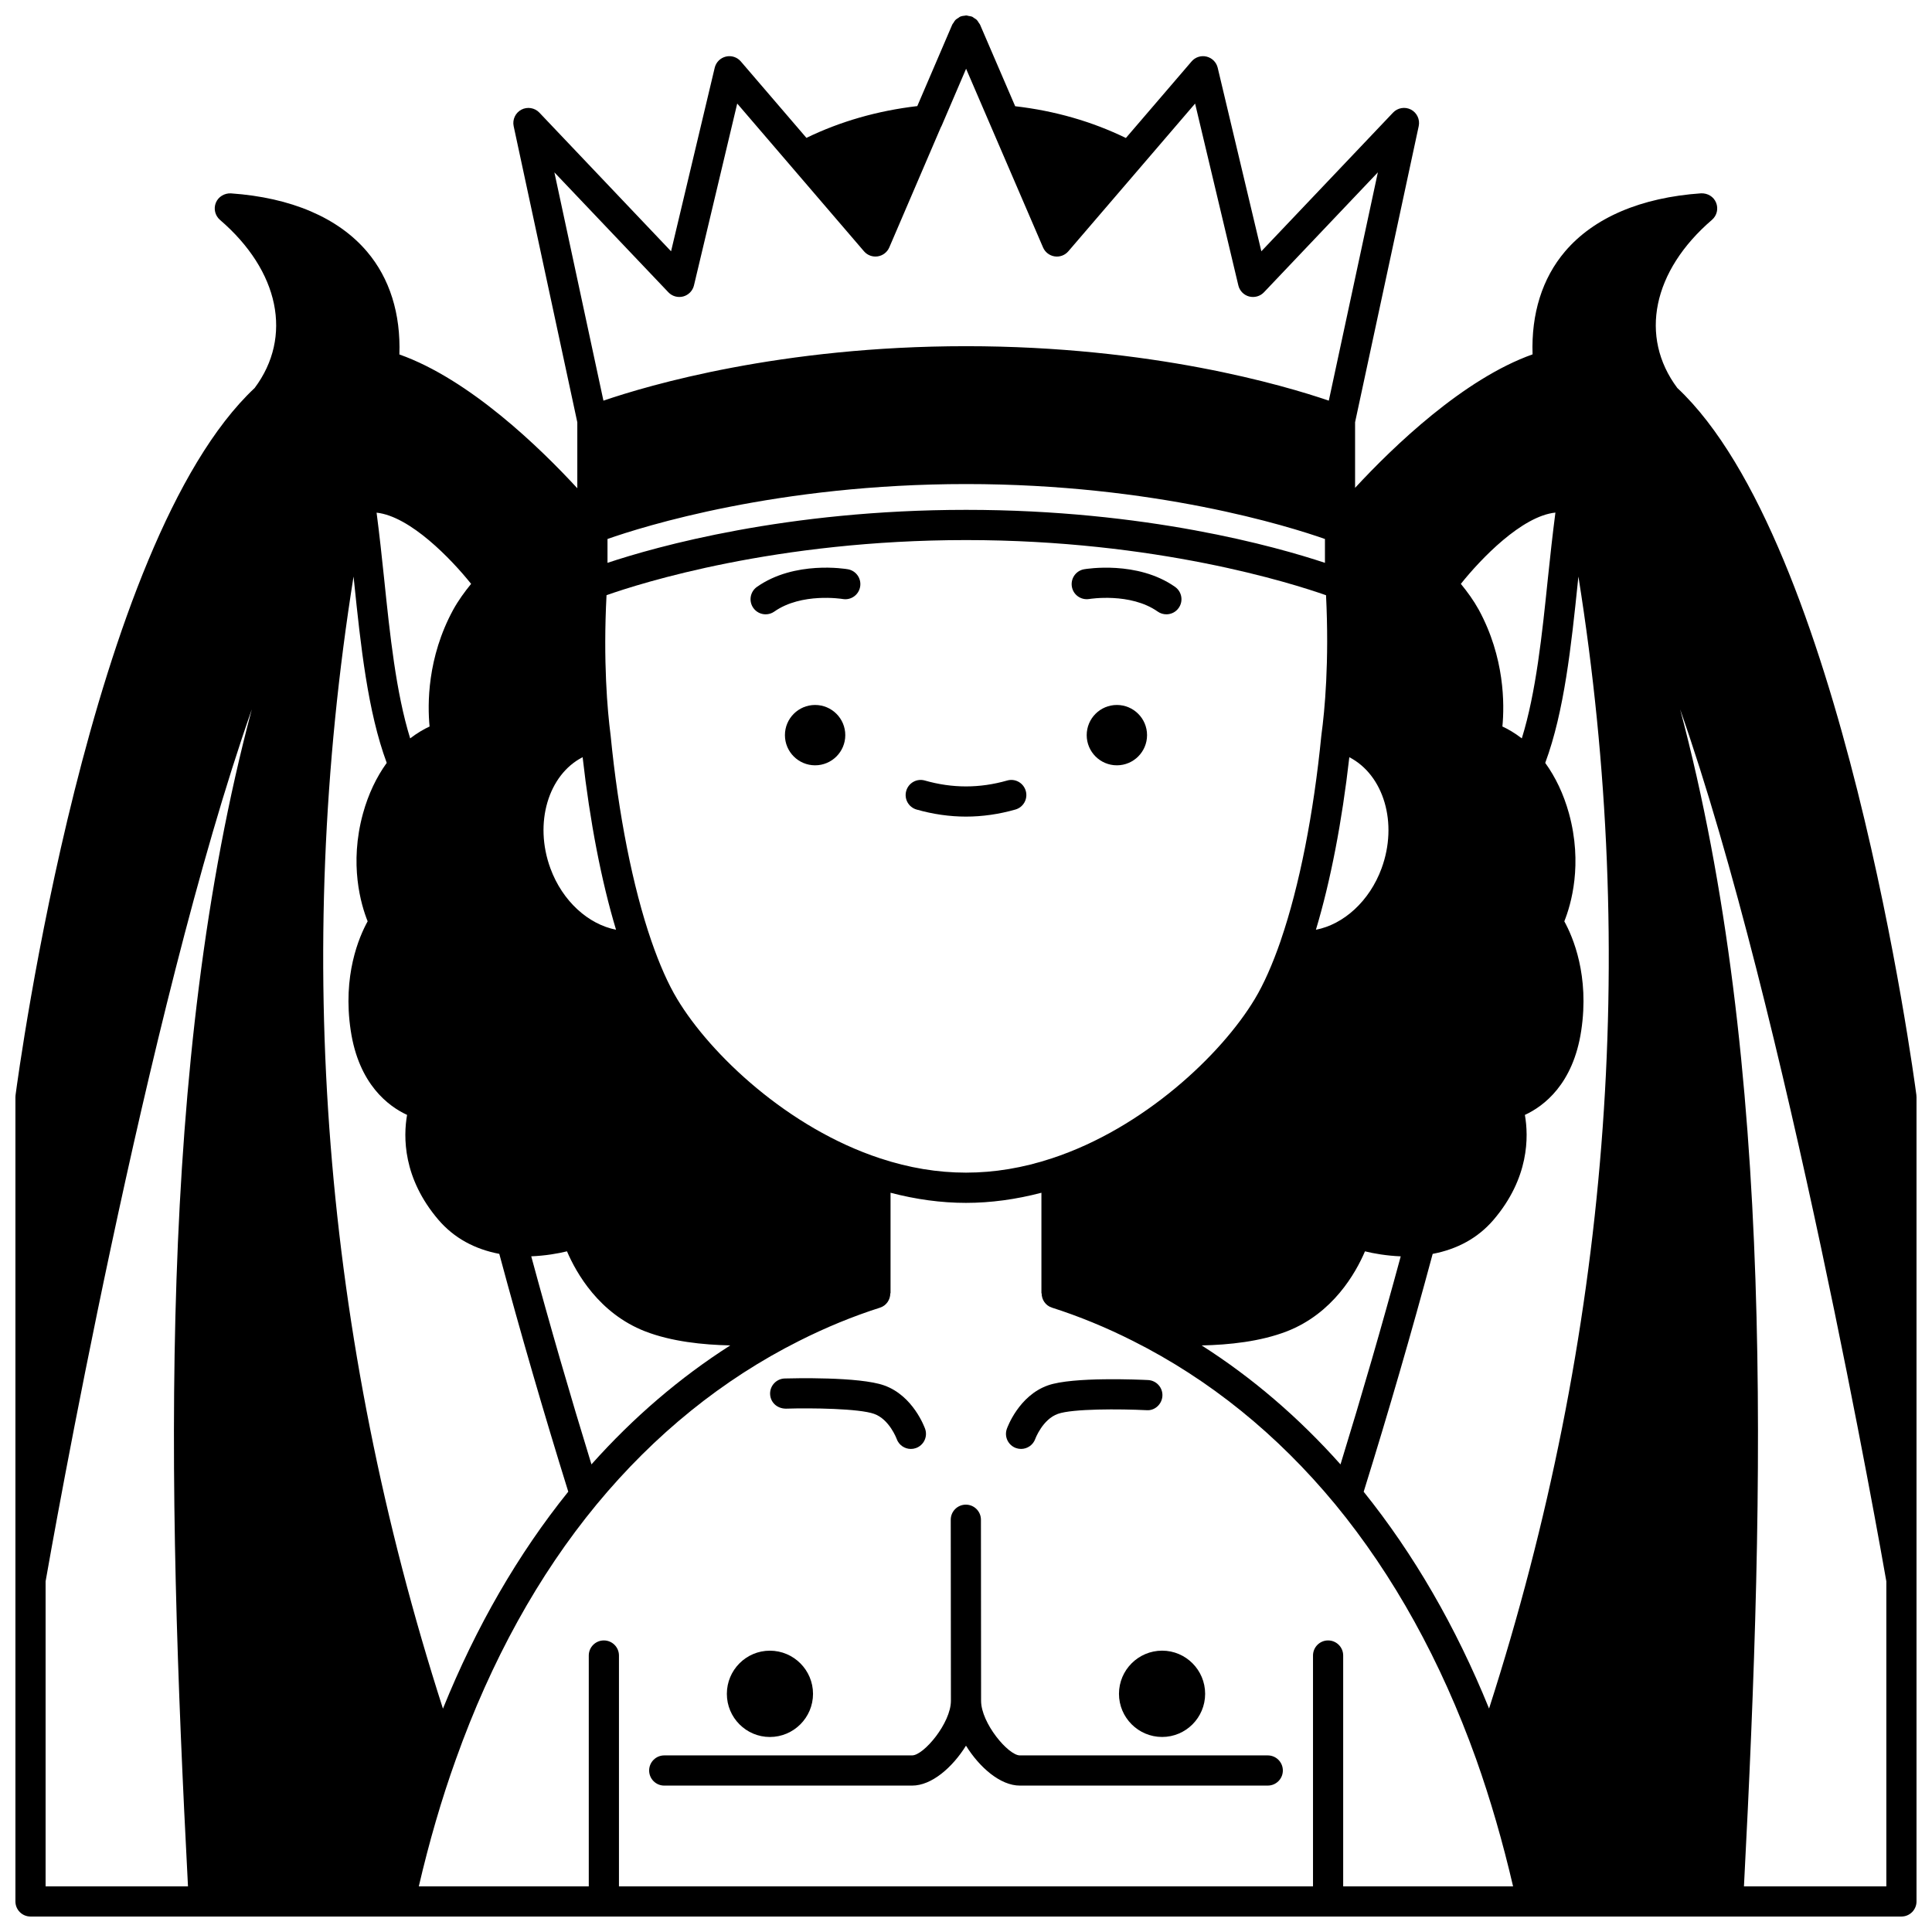 <?xml version="1.0" encoding="UTF-8"?>
<!-- Uploaded to: SVG Repo, www.svgrepo.com, Generator: SVG Repo Mixer Tools -->
<svg width="800px" height="800px" version="1.1" viewBox="144 144 512 512" xmlns="http://www.w3.org/2000/svg">
 <defs>
  <clipPath id="a">
   <path d="m148.09 148.09h503.81v503.81h-503.81z"/>
  </clipPath>
 </defs>
 <path d="m447.98 338.82c0 4.414-3.582 7.996-7.996 7.996-4.418 0-7.996-3.582-7.996-7.996 0-4.418 3.578-7.996 7.996-7.996 4.414 0 7.996 3.578 7.996 7.996"/>
 <path d="m368.01 338.82c0 4.414-3.582 7.996-8 7.996-4.414 0-7.996-3.582-7.996-7.996 0-4.418 3.582-7.996 7.996-7.996 4.418 0 8 3.578 8 7.996"/>
 <path d="m432.67 302.74c0.105-0.016 10.879-1.77 18.133 3.332 0.699 0.492 1.5 0.727 2.297 0.727 1.254 0 2.5-0.586 3.273-1.699 1.273-1.809 0.836-4.297-0.973-5.574-9.996-7.023-23.527-4.762-24.098-4.668-2.172 0.379-3.617 2.441-3.246 4.617 0.367 2.168 2.406 3.621 4.613 3.266z"/>
 <path d="m368.7 294.86c-0.574-0.102-14.105-2.363-24.098 4.668-1.809 1.273-2.242 3.762-0.973 5.574 0.781 1.109 2.016 1.699 3.273 1.699 0.797 0 1.594-0.234 2.297-0.727 7.203-5.074 17.875-3.371 18.129-3.332 2.18 0.383 4.242-1.078 4.617-3.25 0.383-2.18-1.07-4.25-3.246-4.633z"/>
 <path d="m415.84 353.6c-0.605-2.129-2.812-3.371-4.941-2.75-7.293 2.078-14.508 2.078-21.801 0-2.133-0.621-4.336 0.625-4.941 2.75s0.629 4.336 2.75 4.938c4.363 1.242 8.766 1.871 13.09 1.871 4.328 0 8.73-0.629 13.09-1.871 2.125-0.602 3.359-2.809 2.754-4.938z"/>
 <g clip-path="url(#a)">
  <path d="m651.87 434.26c-0.789-5.984-19.742-146.59-63.371-187.45-10.141-13.562-6.551-31.027 9.191-44.551 1.309-1.125 1.746-2.957 1.09-4.555-0.656-1.594-2.211-2.527-3.977-2.473-15.957 1.109-28.426 6.438-36.059 15.414-6.047 7.109-8.965 16.496-8.598 27.266-18.262 6.481-36.836 24.348-47.035 35.375v-17.387l16.863-78.473c0.375-1.75-0.457-3.539-2.043-4.379-1.578-0.82-3.527-0.504-4.758 0.797l-34.902 36.75-11.566-48.637c-0.348-1.461-1.488-2.602-2.945-2.957-1.453-0.359-3 0.137-3.977 1.281l-17.41 20.289c-8.965-4.363-18.797-7.199-29.34-8.418l-9.32-21.645c-0.074-0.18-0.219-0.301-0.32-0.461-0.164-0.273-0.312-0.547-0.539-0.777-0.215-0.211-0.48-0.348-0.73-0.504-0.176-0.113-0.309-0.266-0.508-0.348-0.02-0.008-0.039-0.004-0.059-0.012-0.27-0.109-0.559-0.129-0.844-0.176-0.234-0.051-0.461-0.137-0.691-0.137-0.109 0-0.215 0.051-0.324 0.059-0.406 0.035-0.812 0.094-1.188 0.246-0.016 0.008-0.035 0.004-0.051 0.012-0.184 0.078-0.309 0.223-0.473 0.328-0.27 0.164-0.539 0.309-0.766 0.531-0.223 0.223-0.367 0.5-0.527 0.766-0.105 0.164-0.246 0.289-0.328 0.473l-9.27 21.605c-10.586 1.242-20.43 4.078-29.383 8.422l-17.383-20.254c-0.98-1.145-2.516-1.641-3.977-1.281-1.461 0.355-2.598 1.5-2.945 2.957l-11.566 48.637-34.902-36.75c-1.234-1.297-3.18-1.613-4.766-0.785-1.582 0.84-2.418 2.629-2.043 4.379l16.867 78.473v17.484c-9.875-10.727-28.602-28.895-47.152-35.461 0.371-10.777-2.547-20.164-8.598-27.277-7.633-8.977-20.102-14.305-36.059-15.414-1.688-0.074-3.324 0.879-3.977 2.473-0.656 1.59-0.211 3.426 1.09 4.555 15.742 13.523 19.332 30.988 9.191 44.551-43.629 40.852-62.582 181.45-63.371 187.43-0.02 0.176-0.031 0.352-0.031 0.527v213.12c0 2.211 1.793 4 4 4h495.81c2.207 0 4-1.789 4-4v-213.12c-0.004-0.176-0.016-0.352-0.035-0.527zm-155.91 144.47c-2.207 0-4 1.789-4 4v61.176h-183.93v-61.176c0-2.211-1.793-4-4-4-2.207 0-4 1.789-4 4v61.176h-45.043c2.731-11.734 6.016-23.086 9.859-33.762 9.301-26.059 21.836-48.75 37.262-67.449 15.371-18.59 33.406-33.164 53.621-43.32 7.086-3.578 14.32-6.551 21.484-8.832 1.699-0.543 2.727-2.121 2.727-3.812l0.062-0.004v-26.637c6.707 1.758 13.41 2.684 19.992 2.684s13.285-0.926 19.992-2.684v26.633h0.055c0 1.695 1.027 3.266 2.727 3.812 7.164 2.281 14.398 5.254 21.492 8.836 20.203 10.152 38.242 24.727 53.605 43.312 15.449 18.777 28 41.477 37.305 67.449 3.824 10.75 7.094 22.105 9.809 33.766h-45.023v-61.176c0-2.207-1.793-3.992-4-3.992zm-227.11-280c-1.754 2.148-3.391 4.402-4.754 6.871-6.891 12.668-6.82 25.055-6.254 30.934-1.461 0.66-3.246 1.691-5.144 3.144-3.762-12.16-5.363-27.465-6.902-42.352-0.602-5.805-1.25-11.715-1.996-17.469 8.898 0.961 19.773 12.273 25.051 18.871zm21.02 75.41c-4.434-12.051-0.535-24.848 8.535-29.477 1.922 17.035 4.984 32.91 8.852 45.723-7.332-1.43-14.188-7.551-17.387-16.246zm15.125-87.305c9.375-3.293 45.074-14.555 95.043-14.555 49.977 0 85.68 11.25 95.086 14.559v6.32c-12.879-4.285-47.426-14.043-95.086-14.043-47.625 0-82.164 9.754-95.043 14.043zm196.59 57.836c9.09 4.684 12.965 17.445 8.539 29.469-3.199 8.695-10.055 14.84-17.395 16.254 3.863-12.805 6.926-28.688 8.855-45.723zm45.711-4.992c-1.895-1.457-3.688-2.488-5.144-3.148 0.562-5.883 0.629-18.27-6.269-30.957-1.359-2.453-2.992-4.707-4.742-6.844 5.277-6.613 16.148-17.969 25.059-18.891-0.746 5.762-1.398 11.68-2 17.488-1.535 14.887-3.133 30.191-6.902 42.352zm-285.91 257.13c-31.742-98.707-39.738-199.48-23.691-300.02 0.047 0.453 0.102 0.91 0.145 1.363 1.75 16.949 3.602 34.398 8.648 48.02-2.719 3.766-4.859 8.227-6.285 13.379-3.715 13.484-0.543 24.188 1.227 28.605-2.301 4.168-6.68 14.398-4.484 28.945 2.137 14.258 10.004 20.078 14.934 22.359-1.004 5.727-1.172 16.719 8.332 27.832 4.129 4.805 9.582 7.75 16.105 8.996 5.602 20.828 11.738 42 18.281 63.023-13.262 16.465-24.414 35.742-33.211 57.5zm39.355-64.734c-5.668-18.414-11.02-36.895-15.957-55.137 3.742-0.156 7.09-0.734 9.473-1.324 2.461 5.75 8.488 16.434 20.68 21.195 7.019 2.727 15.352 3.586 22.594 3.738-13.391 8.543-25.699 19.102-36.789 31.527zm76.516-81.098c-24.352-8.004-44.961-27.508-53.805-42.242-2.371-3.934-4.672-9.117-6.84-15.398-4.91-14.223-8.746-33.578-10.797-54.508-0.004-0.02-0.016-0.039-0.02-0.059s0.008-0.039 0.004-0.059c-0.82-6.359-1.98-19.426-1.062-36.98 9.016-3.18 44.918-14.605 95.301-14.605 50.371 0 86.391 11.457 95.375 14.617 0.875 17.688-0.355 30.66-1.215 36.938-0.004 0.027 0.008 0.051 0.004 0.078-0.004 0.027-0.02 0.047-0.023 0.07-2.043 20.801-5.848 40.039-10.711 54.23-0.012 0.023-0.016 0.051-0.023 0.078-0.02 0.059-0.039 0.129-0.059 0.191-2.172 6.281-4.473 11.465-6.844 15.406-8.84 14.734-29.449 34.238-53.805 42.242-15.281 5.043-30.191 5.047-45.48 0zm107.8 45.832c12.191-4.754 18.219-15.438 20.676-21.191 2.379 0.586 5.727 1.172 9.473 1.328-4.938 18.242-10.289 36.723-15.957 55.137-11.086-12.43-23.395-22.992-36.793-31.527 7.246-0.156 15.574-1.02 22.602-3.746zm38.617-20.516c6.516-1.242 11.973-4.188 16.109-9 9.504-11.113 9.336-22.105 8.328-27.828 4.93-2.277 12.801-8.098 14.934-22.355 2.195-14.555-2.188-24.781-4.484-28.949 1.77-4.418 4.941-15.121 1.227-28.613-1.426-5.144-3.562-9.602-6.285-13.371 5.047-13.617 6.898-31.066 8.648-48.023 0.047-0.453 0.102-0.91 0.145-1.363 16.047 100.53 8.059 201.29-23.68 299.99-8.805-21.691-19.961-40.953-33.227-57.453 6.547-21.031 12.688-42.207 18.285-63.035zm-367.59 86.785c1.383-7.926 26.562-151.11 54.648-231.1-25.09 94.172-22.504 204.87-16.914 311.92l-37.734 0.004zm433.16-231.12c28.086 79.984 53.273 223.2 54.656 231.12v80.824h-37.734c5.586-107.05 8.176-217.77-16.922-311.95zm-268.12-110.5c1.012 1.07 2.523 1.48 3.938 1.109 1.414-0.383 2.512-1.512 2.848-2.934l11.461-48.191 33.594 39.152c0.898 1.047 2.269 1.562 3.637 1.348 1.363-0.207 2.523-1.105 3.07-2.375l13.621-31.738c0.098-0.156 0.18-0.32 0.25-0.488l6.484-15.121 20.391 47.355c0.547 1.266 1.707 2.164 3.07 2.371 1.367 0.211 2.738-0.305 3.633-1.348l33.594-39.152 11.461 48.191c0.336 1.422 1.43 2.555 2.848 2.934 1.418 0.367 2.926-0.047 3.938-1.109l30.188-31.789-13 60.504c-11.922-4.074-47.051-14.434-96.137-14.434-49.055 0-84.176 10.359-96.094 14.434l-13-60.5z"/>
 </g>
 <path d="m479.97 609.2h-65.695c-3.059 0-10.277-8.566-10.277-14.473v-0.004l-0.039-47.98c0-2.207-1.793-3.996-4-3.996h-0.004c-2.207 0-4 1.793-3.996 4.004l0.043 47.973c0 5.914-7.219 14.473-10.277 14.473l-65.695 0.004c-2.207 0-4 1.789-4 4 0 2.211 1.793 4 4 4h65.695c5.172 0 10.672-4.793 14.273-10.578 3.602 5.789 9.105 10.578 14.273 10.578l65.699-0.004c2.207 0 4-1.789 4-4-0.004-2.211-1.793-3.996-4-3.996z"/>
 <path d="m348.02 604.32c6.305 0 11.438-5.129 11.438-11.434 0-6.305-5.129-11.438-11.438-11.438-6.285 0-11.395 5.129-11.395 11.438-0.004 6.301 5.109 11.434 11.395 11.434z"/>
 <path d="m440.54 592.88c0 6.301 5.129 11.434 11.438 11.434 6.285 0 11.395-5.129 11.395-11.434 0-6.305-5.109-11.438-11.395-11.438-6.309 0.004-11.438 5.133-11.438 11.438z"/>
 <path d="m352.21 517.31c6.988-0.219 19.527-0.023 23.422 1.375 4.043 1.422 5.961 6.539 5.996 6.644 0.582 1.633 2.125 2.656 3.766 2.656 0.441 0 0.883-0.07 1.324-0.227 2.082-0.73 3.184-3.012 2.449-5.094-0.129-0.355-3.164-8.797-10.863-11.516-6.566-2.348-24.332-1.891-26.34-1.836-2.207 0.066-3.941 1.91-3.879 4.113 0.078 2.211 1.816 3.84 4.125 3.883z"/>
 <path d="m413.25 527.75c0.441 0.156 0.891 0.23 1.336 0.23 1.641 0 3.176-1.016 3.766-2.644 0.02-0.051 1.93-5.215 6.019-6.652 3.848-1.375 16.445-1.32 23.484-0.969 2.172 0.176 4.082-1.582 4.195-3.789 0.113-2.207-1.582-4.082-3.789-4.199-2.023-0.098-19.98-0.926-26.562 1.418-7.719 2.727-10.75 11.168-10.879 11.523-0.734 2.078 0.359 4.34 2.43 5.082z"/>
</svg>